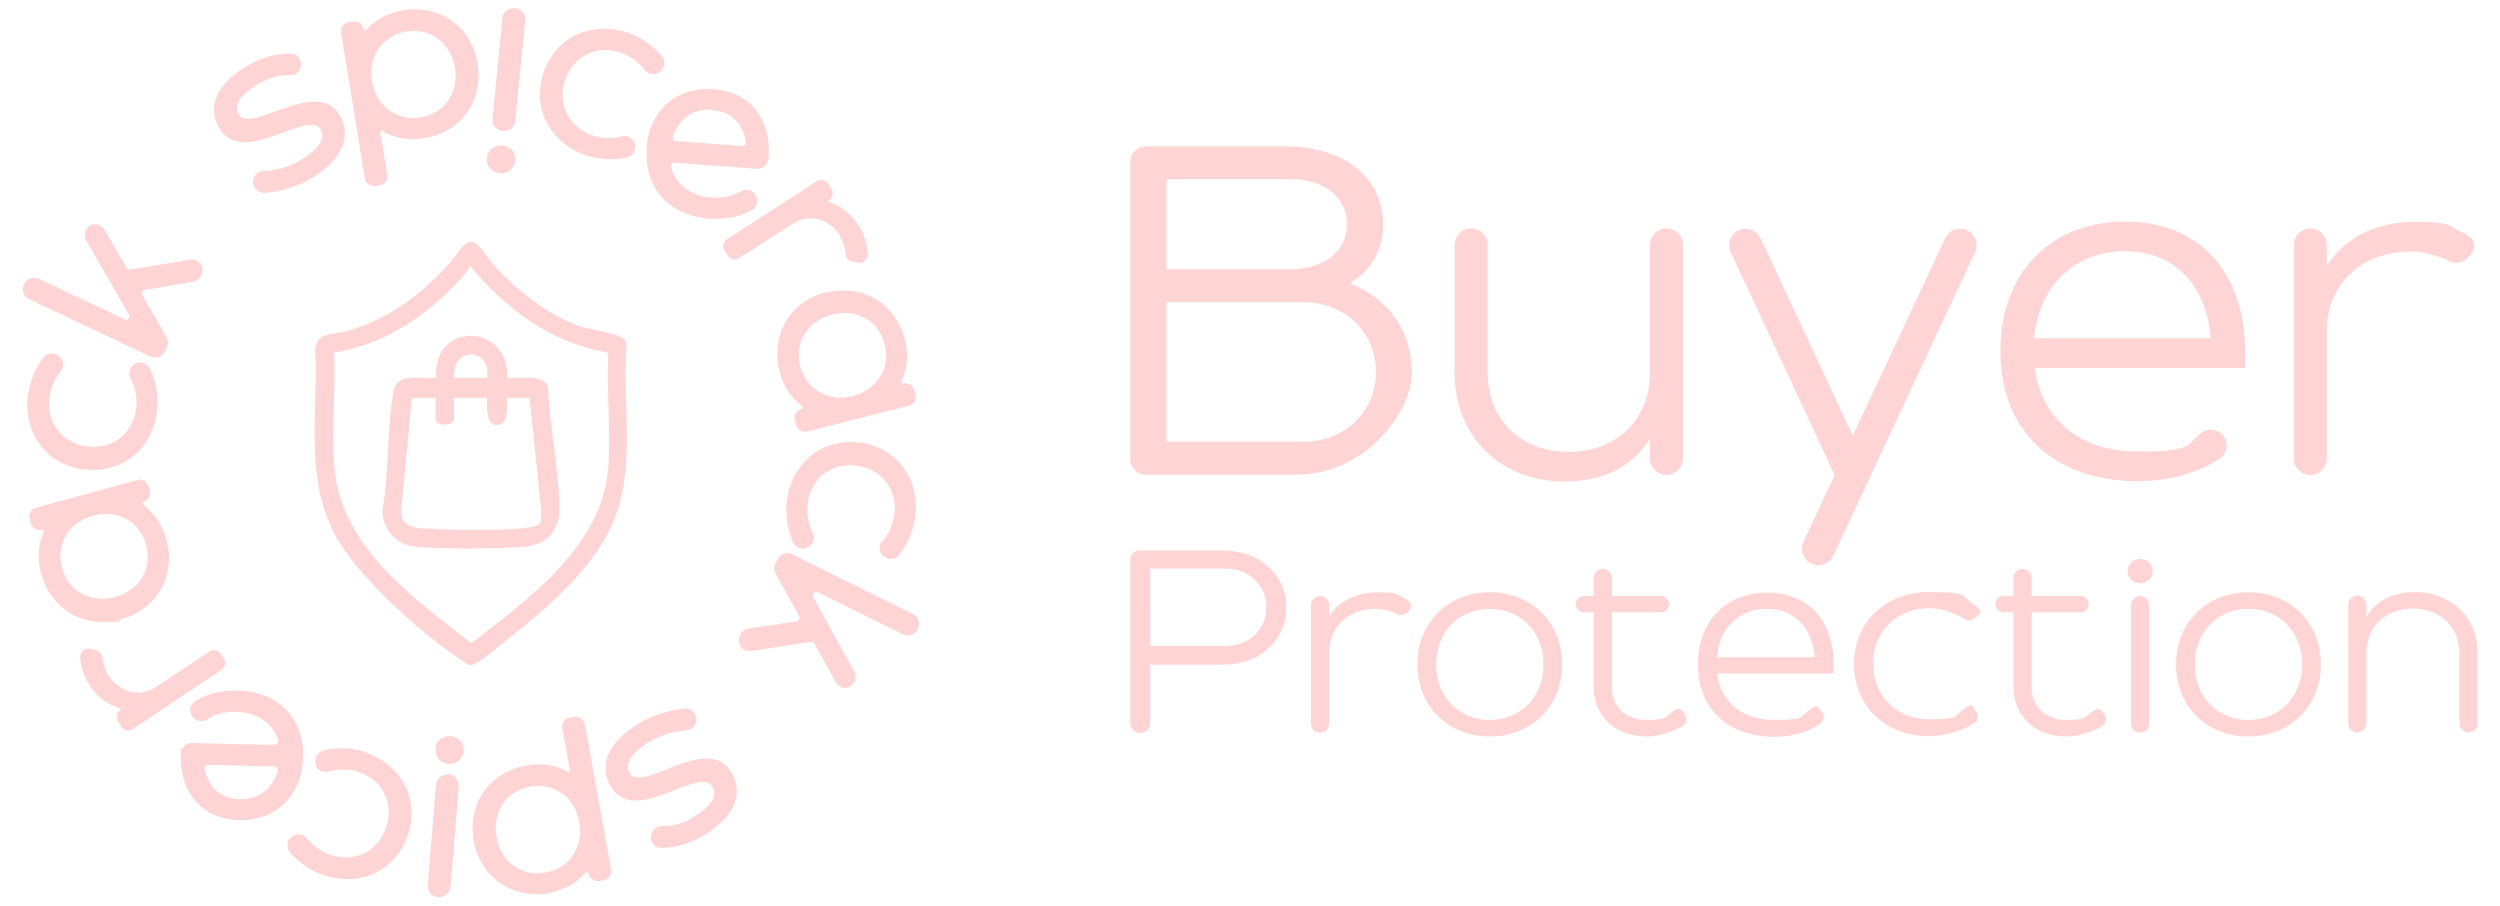 <svg xmlns="http://www.w3.org/2000/svg" id="Capa_1" version="1.1" viewBox="0 0 801.1 290.3"><defs><style>.st0{fill:#ffd4d4}</style></defs><path d="M443.2 71.9c0 8.4-3.8 14.9-10.7 18.8 12.1 4.9 19.9 15 19.9 28.5s-15.5 32.9-36.8 32.9h-48.5c-2.7 0-4.9-2.2-4.9-4.9V51.8c0-2.7 2.2-4.9 4.9-4.9h44.5c19.2 0 31.6 9.9 31.6 25m-11.6 0c0-8.8-7.2-14.5-18.4-14.5h-39.4v28.9h39.4c11.2 0 18.4-5.7 18.4-14.5Zm-14.4 69.7c13.7 0 23.7-9.5 23.7-22.4s-10-22.4-23.7-22.4h-43.4v44.7h43.4ZM539.3 78.5v68.4c0 2.9-2.4 5.3-5.3 5.3s-5.3-2.4-5.3-5.3v-6.3c-5.4 8.7-14.7 13.7-27.4 13.7-19.9 0-35.2-13.9-35.2-35V78.5c0-2.9 2.4-5.3 5.3-5.3s5.3 2.4 5.3 5.3v40.8c0 15.5 10.9 25.5 26 25.5s26-10 26-25.5V78.5c0-2.9 2.4-5.3 5.3-5.3s5.3 2.4 5.3 5.3M632.9 80.8 587.5 178c-.9 1.9-2.7 3.1-4.8 3.1-3.9 0-6.4-4-4.8-7.5l10-21.4-33.3-71.4c-1.6-3.5.9-7.5 4.8-7.5 2.1 0 3.9 1.2 4.8 3.1l29.5 63.2 29.6-63.2c.9-1.9 2.7-3.1 4.8-3.1 3.9 0 6.4 4 4.8 7.5M719.3 117.9H652c2.2 16.4 14.5 26.8 33 26.8s15.3-2.3 20.5-6.1c2-1.4 4.7-1.2 6.5.5 2.3 2.3 1.9 6.1-.8 7.9-6.8 4.5-16 7.2-26.1 7.2-27.1 0-44.1-16.3-44.1-41.6S657.2 71 681 71s38.4 16.3 38.4 41.6v5.3Zm-10.9-9.5c-1.4-17.1-11.6-27.9-27.5-27.9s-27.4 10.8-29.1 27.9h56.5ZM790.7 82.8c-1.5 1.5-3.8 1.8-5.7.9-4.2-2-9-3.1-12.6-3.1-15.1 0-26.8 10-26.8 25.5v40.8c0 2.9-2.4 5.3-5.3 5.3s-5.3-2.4-5.3-5.3V78.5c0-2.9 2.4-5.3 5.3-5.3s5.3 2.4 5.3 5.3v6.7c5.7-8.8 15.4-14.1 28.1-14.1s10.6 1.3 15.7 3.6 3.8 5.6 1.3 8ZM362.2 179.3c0-1.6 1.3-2.9 2.9-2.9h26.7c11.8 0 20.4 7.7 20.4 18.3s-8.6 18.3-20.4 18.3h-23.2v18.7c0 1.8-1.4 3.2-3.2 3.2s-3.2-1.4-3.2-3.2v-52.3Zm30.5 27.7c7.6 0 13.1-5.3 13.1-12.4s-5.6-12.4-13.1-12.4h-24.1V207zM450.9 196.3c-.8.8-2.1 1-3.1.5-2.3-1.1-5.1-1.7-7-1.7-8.4 0-14.9 5.5-14.9 14.2v22.6c0 1.6-1.3 2.9-2.9 2.9s-2.9-1.3-2.9-2.9v-38c0-1.6 1.3-2.9 2.9-2.9s2.9 1.3 2.9 2.9v3.7c3.1-4.9 8.5-7.8 15.6-7.8s5.9.7 8.7 2 2.1 3.1.8 4.5ZM500.6 212.9c0 13.4-9.8 23.1-23.2 23.1s-23.2-9.7-23.2-23.1 9.8-23.1 23.2-23.1 23.2 9.7 23.2 23.1m-6 0c0-10.3-7.2-17.8-17.2-17.8s-17.2 7.5-17.2 17.8 7.2 17.8 17.2 17.8 17.2-7.5 17.2-17.8M539.6 228.4c1.2 1.2 1 3.3-.4 4.2-3.3 2-7.7 3.4-11.4 3.4-10.3 0-17.1-6.6-17.1-15.8v-24h-3.2c-1.5 0-2.6-1.2-2.6-2.6 0-1.5 1.2-2.6 2.6-2.6h3.2v-5.8c0-1.6 1.3-2.9 2.9-2.9s2.9 1.3 2.9 2.9v5.8h15.7c1.5 0 2.6 1.2 2.6 2.6 0 1.5-1.2 2.6-2.6 2.6h-15.7v24c0 6.1 4.3 10.5 11.2 10.5s5.9-1.1 8.3-2.7 2.5-.7 3.5.3h.1ZM587.6 215.8h-37.4c1.2 9.1 8 14.9 18.3 14.9s8.5-1.3 11.4-3.3 2.6-.7 3.6.3c1.3 1.3 1.1 3.4-.4 4.4-3.8 2.5-8.9 4-14.5 4-15 0-24.5-9.1-24.5-23.1s9-23.1 22.2-23.1 21.3 9.1 21.3 23.1v2.9Zm-6.1-5.2c-.8-9.5-6.4-15.5-15.3-15.5s-15.2 6-16.1 15.5zM632.9 227.6c1.3 1.3 1.1 3.4-.5 4.3-3.9 2.4-9.5 4-14.3 4-13.9 0-24-9.7-24-23.1s10.1-23.1 24-23.1 10.3 1.6 14.3 4 1.7 3.1.5 4.3c-1 1-2.5 1-3.6.3-3-2-7.3-3.4-11.1-3.4-10.4 0-18 7.5-18 17.8s7.6 17.8 18 17.8 8.2-1.4 11.1-3.4 2.6-.7 3.6.3ZM674.1 228.4c1.2 1.2 1 3.3-.4 4.2-3.3 2-7.7 3.4-11.4 3.4-10.3 0-17.1-6.6-17.1-15.8v-24H642c-1.5 0-2.6-1.2-2.6-2.6 0-1.5 1.2-2.6 2.6-2.6h3.2v-5.8c0-1.6 1.3-2.9 2.9-2.9s2.9 1.3 2.9 2.9v5.8h15.7c1.5 0 2.6 1.2 2.6 2.6 0 1.5-1.2 2.6-2.6 2.6H651v24c0 6.1 4.3 10.5 11.2 10.5s5.9-1.1 8.3-2.7 2.5-.7 3.5.3h.1ZM681.8 183c0-2.2 1.7-3.9 4-3.9s4 1.7 4 3.9-1.7 3.9-4 3.9-4-1.7-4-3.9m1.1 48.9v-38c0-1.6 1.3-2.9 2.9-2.9s2.9 1.3 2.9 2.9v38c0 1.6-1.3 2.9-2.9 2.9s-2.9-1.3-2.9-2.9M743.7 212.9c0 13.4-9.8 23.1-23.2 23.1s-23.2-9.7-23.2-23.1 9.8-23.1 23.2-23.1 23.2 9.7 23.2 23.1m-6 0c0-10.3-7.2-17.8-17.2-17.8s-17.2 7.5-17.2 17.8 7.2 17.8 17.2 17.8 17.2-7.5 17.2-17.8M793.9 209.2v22.6c0 1.6-1.3 2.9-2.9 2.9s-2.9-1.3-2.9-2.9v-22.6c0-8.6-6.5-14.2-14.9-14.2s-14.9 5.5-14.9 14.2v22.6c0 1.6-1.3 2.9-2.9 2.9s-2.9-1.3-2.9-2.9v-38c0-1.6 1.3-2.9 2.9-2.9s2.9 1.3 2.9 2.9v3.7c3.1-4.9 8.5-7.8 15.6-7.8 11 0 20 7.7 20 19.4ZM90.7 42.5c5.3-2 10.4-3.8 12-1.1.9 1.5.8 3-.3 4.7s-3.3 3.5-6.2 5.3c-3.3 2-8.2 3.4-11.6 3.4-1.6 0-3 1.1-3.4 2.6-.3 1.1 0 2.3.7 3.1s1.6 1.3 2.7 1.3h.2c4.7-.2 10.6-2.1 14.9-4.6 4.6-2.7 7.9-5.9 9.5-9.2 1.9-3.7 1.7-7.5-.3-11-4.3-7.3-13.2-4-20.4-1.4-5.3 2-10.4 3.8-12 1.1-.9-1.5-.8-3 .2-4.6 1-1.7 3.1-3.4 6-5.2 3.3-1.9 7.1-3 10.1-2.8 1.7.1 3.2-1 3.6-2.6.3-1.1 0-2.2-.6-3-.7-.9-1.7-1.4-2.8-1.4-4.3 0-9.5 1.4-13.8 4-4.6 2.7-7.8 5.8-9.4 9.1-1.8 3.6-1.6 7.3.5 10.9 4.3 7.3 13.2 4 20.4 1.4M153.1 20.5c-1.9-11.9-12-19.1-23.9-17.2-4.8.8-8.9 2.9-11.7 6.2-.2.3-.5.2-.6.2s-.3-.1-.4-.4c-.3-1.6-1.7-2.6-3.3-2.4l-1.5.2c-.8.1-1.4.5-1.9 1.2-.5.6-.6 1.4-.5 2.1l7.6 46.8c.2 1.4 1.5 2.4 2.8 2.4h.5l1.5-.2c.8-.1 1.4-.5 1.9-1.2.5-.6.6-1.4.5-2.1l-2.2-13.5c0-.3.1-.5.2-.5 0 0 .3-.2.6 0 3.7 2.2 8.2 3 13.1 2.2 5.8-.9 10.7-3.8 13.8-8.2 3.2-4.4 4.4-9.9 3.5-15.6M132.6 9.9c6.6 0 12 4.7 13.2 11.8 1.3 8-3.4 14.7-11.1 15.9S120.5 34 119.2 26s3.4-14.7 11.1-15.9c.8-.1 1.6-.2 2.4-.2ZM161.1 42h.4c.8 0 1.6-.3 2.3-.8.8-.6 1.2-1.5 1.3-2.5l3.2-32.1c.2-2-1.3-3.8-3.3-4-1 0-1.9.2-2.7.8s-1.2 1.5-1.3 2.5L157.8 38c-.2 2 1.3 3.8 3.3 4M160.1 55.5h.5c1.1 0 2.1-.3 2.9-1 .9-.7 1.5-1.8 1.6-3 .3-2.5-1.5-4.6-4.1-4.9s-4.8 1.5-5 4c-.1 1.2.2 2.4 1 3.3s1.9 1.5 3.1 1.6M187.6 49.7c2.4.8 5.2 1.3 8 1.3s3.6-.2 5.2-.5c1.1-.2 2-.9 2.4-1.9.5-1 .5-2.1 0-3.1-.8-1.5-2.5-2.3-4.1-1.8-2.8.8-6.4.7-9.2-.3-7.7-2.6-11.4-10.1-8.8-17.8s10.1-11.3 17.9-8.7c2.8 1 5.8 3.1 7.5 5.4 1 1.4 2.8 1.8 4.4 1.1 1-.5 1.7-1.4 1.9-2.4.2-1.1 0-2.2-.7-3-2.7-3.2-6.8-6.1-10.8-7.5-5.7-1.9-11.5-1.7-16.5.6s-8.7 6.6-10.6 12.1-1.5 11.2 1 16.1c2.5 4.8 7 8.6 12.7 10.5ZM207.3 47.8c-.9 12.6 7.1 21.3 20.3 22.3h2c4.1 0 8.1-.9 11.3-2.7.9-.5 1.5-1.4 1.7-2.4.2-1.1-.1-2.1-.8-3-1.2-1.3-3-1.6-4.5-.7-2.5 1.6-5.7 2.2-9.2 2-6.8-.5-11.6-4.1-13.1-9.8 0-.4 0-.7.2-1 .3-.3.6-.5 1-.4l26.3 2c1.9.1 3.6-1.3 3.8-3.4.9-12.6-6-21.3-17.7-22.1-11.9-.9-20.6 6.8-21.5 19.2Zm21-12.5c5.8.4 9.7 4.1 10.7 10.1 0 .4 0 .7-.3 1s-.6.4-1 .4l-21-1.6q-.6 0-.9-.6c-.2-.3-.3-.7-.1-1.1 1.9-5.3 6.2-8.4 11.6-8.4h1.1ZM269.1 75.6c.8 1.2 1.7 3.5 1.9 5.8 0 1.2.9 2.2 2.1 2.4l1.7.4h.6c.6 0 1.3-.2 1.8-.7.6-.6 1-1.4.9-2.2-.2-3.3-1.3-6.4-2.9-9-2.5-3.8-5.8-6.4-9.5-7.5-.2 0-.3-.2-.3-.3s0-.3.2-.3c.6-.4 1-1 1.2-1.7s0-1.4-.4-2l-1-1.6c-.8-1.2-2.5-1.6-3.7-.8L233 76.6c-.6.4-1 1-1.2 1.7s0 1.4.4 2l1 1.6c.4.6 1 1 1.7 1.2s1.4 0 2-.4l17-10.9c5.4-3.5 11.7-1.9 15.4 3.8ZM264.8 93.6c-5.6 1.4-10.2 4.8-13 9.4-2.7 4.6-3.4 10.3-2 16 1.2 4.8 3.7 8.6 7.2 11.1.3.2.3.5.2.6 0 .1-.1.3-.4.4-.7.2-1.4.7-1.8 1.3-.4.7-.5 1.4-.3 2.2l.4 1.5c.3 1.3 1.5 2.2 2.8 2.2h.7l32.7-8.3c.7-.2 1.4-.7 1.8-1.3.4-.7.5-1.4.3-2.2l-.4-1.5c-.4-1.5-2-2.5-3.5-2.1-.3 0-.5 0-.6-.2 0 0-.2-.3 0-.6 1.9-3.9 2.3-8.4 1.1-13.2-3-11.7-13.6-18.1-25.3-15.1Zm18.7 16.8c.9 3.7.4 7.3-1.4 10.3-1.9 3-5 5.2-8.8 6.2-7.8 2-14.9-2-16.9-9.6-1.9-7.6 2.4-14.5 10.2-16.5 1.3-.3 2.7-.5 4-.5 2.4 0 4.7.6 6.7 1.7 3.1 1.7 5.3 4.7 6.2 8.4M282.8 173.2c-1.1 1.3-1.2 3.2-.2 4.5.7.9 1.7 1.4 2.8 1.4s2.1-.5 2.8-1.3c2.6-3.3 4.6-8 5.1-12.2 1.5-12.4-6.1-22.4-18-23.8-5.8-.7-11.3.8-15.5 4.3-4.2 3.4-7 8.6-7.7 14.6-.5 4.2.3 9.2 2 13 .5 1 1.3 1.7 2.4 2s2.2 0 3-.7c1.3-1.1 1.7-2.9.9-4.4-1.3-2.5-2-6.1-1.6-9.1 1-8.1 7.5-13.3 15.6-12.3 8 1 13.2 7.6 12.2 15.7-.4 3-1.8 6.3-3.7 8.4ZM292.6 196.8l-38.8-19.2c-.8-.4-1.7-.5-2.6-.2s-1.6.9-2 1.7l-.7 1.4c-.5 1-.5 2.2 0 3.2l7.6 13.8c.2.3.2.7 0 1s-.5.5-.8.6l-15.5 2.3c-1.1.2-2.1.9-2.5 1.9l-.2.4c-.6 1.1-.4 2.5.3 3.5s2 1.6 3.3 1.4l19.2-2.9c.4 0 .9.2 1.1.5l6.8 12.4c.6 1.1 1.7 1.8 3 1.8s2.4-.8 3-1.9c.5-1 .5-2.2 0-3.2l-13.2-24c-.4-.6 0-1.1.2-1.3.1-.1.6-.5 1.3-.2l27.3 13.5c.8.4 1.7.5 2.6.2s1.6-.9 2-1.7l.2-.4c.8-1.7.1-3.7-1.5-4.6ZM213.8 246.5c-5.3 2.1-10.3 4-12 1.3-.9-1.5-.8-3 .2-4.7 1.1-1.7 3.2-3.6 6.1-5.4 3.3-2 8.1-3.5 11.5-3.6 1.6 0 3-1.1 3.4-2.7.3-1.1 0-2.3-.7-3.1-.7-.9-1.8-1.3-2.9-1.2-4.7.3-10.6 2.2-14.8 4.8-9.7 5.9-13 13.5-8.8 20.3 4.5 7.3 13.3 3.8 20.4 1 5.3-2.1 10.3-4 12-1.3.9 1.5.9 3 0 4.6-1 1.7-3 3.5-5.9 5.3-3.2 2-7 3.1-10 2.9-1.7 0-3.2 1-3.6 2.7-.3 1.1 0 2.2.6 3 .7.9 1.7 1.3 2.8 1.3 4.3 0 9.5-1.6 13.7-4.2 9.6-5.9 12.7-13.2 8.5-20.1-4.5-7.3-13.3-3.8-20.4-1ZM187.4 232.1c-.1-.8-.6-1.4-1.2-1.9-.6-.4-1.4-.6-2.2-.5l-1.5.3c-1.6.3-2.6 1.8-2.3 3.4l2.4 13.4c0 .3-.1.5-.2.5 0 0-.3.2-.6 0-3.7-2.2-8.3-2.9-13.1-2-11.9 2.1-19 12.3-16.9 24.1 1 5.7 4 10.5 8.5 13.6 3.4 2.3 7.4 3.5 11.6 3.5s2.8-.1 4.1-.4c4.8-.9 8.8-3.1 11.6-6.4.2-.3.5-.2.6-.2s.3.1.4.4c.1.8.6 1.4 1.2 1.9.6.4 1.4.6 2.2.5l1.5-.3c1.6-.3 2.6-1.8 2.3-3.4l-8.4-46.7Zm-12.6 47.5c-7.7 1.4-14.3-3.4-15.7-11.4s3.1-14.8 10.8-16.1c7.7-1.4 14.3 3.4 15.7 11.4s-3.1 14.8-10.8 16.1M144.4 235.9c-2.6-.2-4.7 1.5-4.9 4.1 0 1.2.3 2.4 1.1 3.3s1.9 1.4 3.1 1.5h.4c1.1 0 2.2-.4 3-1.1q1.35-1.2 1.5-3c.1-1.2-.3-2.4-1.1-3.3s-1.9-1.4-3.1-1.5M143.6 248.2c-2-.2-3.8 1.3-3.9 3.3l-2.6 32.1c-.2 2 1.3 3.8 3.3 3.9h.3q1.35 0 2.4-.9c.7-.6 1.2-1.5 1.3-2.5L147 252c0-1-.2-1.9-.9-2.7s-1.5-1.2-2.5-1.3ZM116.9 240.9c-4-1.3-9.1-1.5-13.2-.5-1.1.3-1.9 1-2.4 2-.4 1-.4 2.1 0 3.1.8 1.5 2.5 2.2 4.2 1.7 2.8-.8 6.4-.8 9.2.1 3.8 1.2 6.8 3.6 8.4 6.9 1.7 3.2 1.9 7 .7 10.8-2.5 7.7-9.9 11.5-17.7 9-2.9-.9-5.8-3-7.6-5.3-1-1.3-2.9-1.8-4.4-1-1 .5-1.7 1.4-1.9 2.5s0 2.2.8 3c2.7 3.2 6.9 6 11 7.3 2.5.8 5 1.2 7.4 1.2 8.9 0 16.5-5.4 19.4-14.4 3.7-11.5-2.3-22.5-14.1-26.3ZM75.7 221.3c-4.9-.1-9.5 1.1-13.1 3.3-.9.6-1.5 1.5-1.6 2.5-.1 1.1.2 2.1 1 2.9 1.2 1.2 3.1 1.4 4.5.5 2.4-1.7 5.6-2.5 9.1-2.4 6.8.2 11.8 3.5 13.5 9.1.1.4 0 .7-.2 1s-.6.5-1 .5l-26.4-.6c-.9 0-1.8.3-2.5 1-.3.3-.5.6-.7.9l-.4-.2v1.8c-.3 12.6 7 20.9 18.7 21.2h.6c5.6 0 10.4-1.8 14-5.4 3.7-3.7 5.8-8.8 5.9-14.9.3-12.6-8.1-21-21.4-21.3Zm1.1 34.8c-5.8-.1-9.9-3.6-11.2-9.6 0-.4 0-.7.3-1 .2-.3.6-.4.9-.4l21 .5c.4 0 .7.2 1 .5.2.3.3.7.2 1-1.7 5.8-6.3 9.2-12.3 9ZM71.8 211.1l-1.1-1.6c-.8-1.2-2.5-1.6-3.7-.7L50.2 220c-2.7 1.8-5.6 2.4-8.4 1.7-2.7-.7-5.2-2.5-7-5.2-.8-1.2-1.7-3.5-2-5.8-.1-1.2-1-2.1-2.1-2.4l-1.7-.4c-.8-.2-1.7 0-2.4.6-.6.6-1 1.4-.9 2.2.3 3.3 1.4 6.4 3 8.9 2.5 3.8 5.9 6.3 9.7 7.3.2 0 .3.2.3.3s0 .3-.2.4c-.6.4-1 1-1.1 1.7s0 1.4.4 2l1.1 1.6c.5.8 1.4 1.2 2.2 1.2s1-.1 1.5-.5l28.4-19c1.2-.8 1.6-2.5.7-3.7ZM38.8 198.4c5.6-1.5 10.1-5 12.8-9.6 2.6-4.7 3.3-10.4 1.7-16-1.3-4.7-3.9-8.5-7.4-11-.3-.2-.3-.5-.3-.6s.1-.3.4-.4c1.5-.4 2.4-2 2-3.5l-.4-1.5c-.4-1.5-2-2.4-3.5-2l-32.6 8.9c-.7.2-1.4.7-1.7 1.4-.4.7-.5 1.4-.3 2.2l.4 1.5c.4 1.5 2 2.4 3.5 2 .3 0 .5 0 .6.2 0 0 .2.3 0 .6-1.8 3.9-2.1 8.5-.8 13.2 2.6 9.6 10.4 15.5 19.5 15.5s4-.3 6-.8Zm-1.9-7.1c-7.8 2.1-15-1.8-17-9.3-2.1-7.5 2.1-14.6 9.9-16.7q2.1-.6 4.2-.6c2.3 0 4.5.5 6.5 1.6 3.1 1.7 5.3 4.6 6.3 8.3s.6 7.3-1.2 10.4c-1.8 3-4.9 5.3-8.7 6.3M27.5 150.5c.8 0 1.6.1 2.4.1 10.8 0 19.3-7.8 20.5-19.4.4-4.2-.4-9.2-2.3-13-.5-1-1.4-1.7-2.4-1.9-1.1-.2-2.2 0-3 .7-1.3 1.1-1.7 2.9-.8 4.4 1.4 2.5 2.1 6.1 1.8 9.1-.4 3.9-2.2 7.4-5 9.7s-6.5 3.3-10.4 2.9c-8.1-.8-13.3-7.3-12.5-15.5.3-3 1.7-6.3 3.6-8.5 1.1-1.3 1.1-3.2 0-4.5-.7-.8-1.7-1.3-2.8-1.3s-2.1.5-2.8 1.4c-2.6 3.3-4.4 8-4.9 12.3-1.3 12.4 6.5 22.3 18.5 23.5ZM48.3 114.3q.75.3 1.5.3c.75 0 .8 0 1.1-.2.9-.3 1.5-.9 1.9-1.7l.7-1.4c.5-1 .4-2.2-.1-3.2l-7.8-13.6c-.2-.3-.2-.7 0-1s.4-.5.8-.6l15.5-2.6c1.1-.2 2-.9 2.5-1.9l.2-.4c.5-1.2.4-2.5-.4-3.5s-2-1.5-3.3-1.3l-19.2 3.2c-.4 0-.9-.1-1.1-.5l-7.1-12.3c-.6-1.1-1.8-1.8-3.1-1.7-1.3 0-2.4.8-2.9 1.9-.5 1-.4 2.2.1 3.2l13.7 23.8c.4.6 0 1.1-.1 1.3s-.6.6-1.3.2l-27.6-13c-.8-.4-1.7-.4-2.6-.1s-1.5.9-1.9 1.7l-.2.4c-.8 1.7 0 3.7 1.6 4.5zM150.1 77.6c.6-.1 1.1-.2 1.7 0 1.4.2 5.1 5.8 6.4 7.3 7.2 7.9 16.9 15.7 26.9 19.4 4 1.5 9.8 1.9 13 3.3s2.6 2.1 2.6 3.8c-1.3 18.9 3.3 39.1-4.6 56.8-6.5 14.4-20.7 26.6-32.9 36.2-2.7 2.2-7.5 6.4-10.3 7.9s-2.7.7-4.5-.4c-12.5-8.1-32.5-25.9-40-38.7-11.3-19.4-6.3-39.9-7.4-61.3.5-5.6 6-4.7 10.1-5.8 13.6-3.8 23.8-11.7 33.1-21.9 1.3-1.5 4.3-6.1 5.8-6.5Zm44.6 35.4c-17.8-3-32.9-14.1-44-27.8-.6 1.3-2 3-3 4.1-10.8 11.8-24.6 21.1-40.6 23.7.5 11.8-.9 24.4 0 36.1 1.8 26 25.2 42.3 43.9 57 18.1-13.9 42-31.1 43.9-56.1.9-11.9-.6-24.9 0-37Z" class="st0"/><path d="M162.5 121.1c3.5.4 12-1.5 13.1 3 .5 12.5 3.4 25.7 3.7 38.1.2 7.3-3.7 12.4-11.1 13-8.7.7-26.5.8-35 0-6.2-.6-10.5-5.4-10.7-11.6 2.4-12.2 1.3-26.7 3.7-38.6 1.2-5.9 9.3-3.3 13.6-3.9-1.5-18.1 23.5-17.9 22.7 0m-6.4 0c1.4-10-11.7-10-10.5 0zm-16.4 6.4H132l-3.5 36.5c.5 4.2 3.1 5 6.9 5.3 8.2.6 23.8.8 31.8 0s5.9-2.1 6.2-6.1l-3.7-35.7h-7.3c0 2.6.8 8.4-3 8.7s-3.3-5.7-3.4-8.7h-10.5v6.6c0 2.6-5.9 2.5-5.9.5v-7Z" class="st0"/></svg>